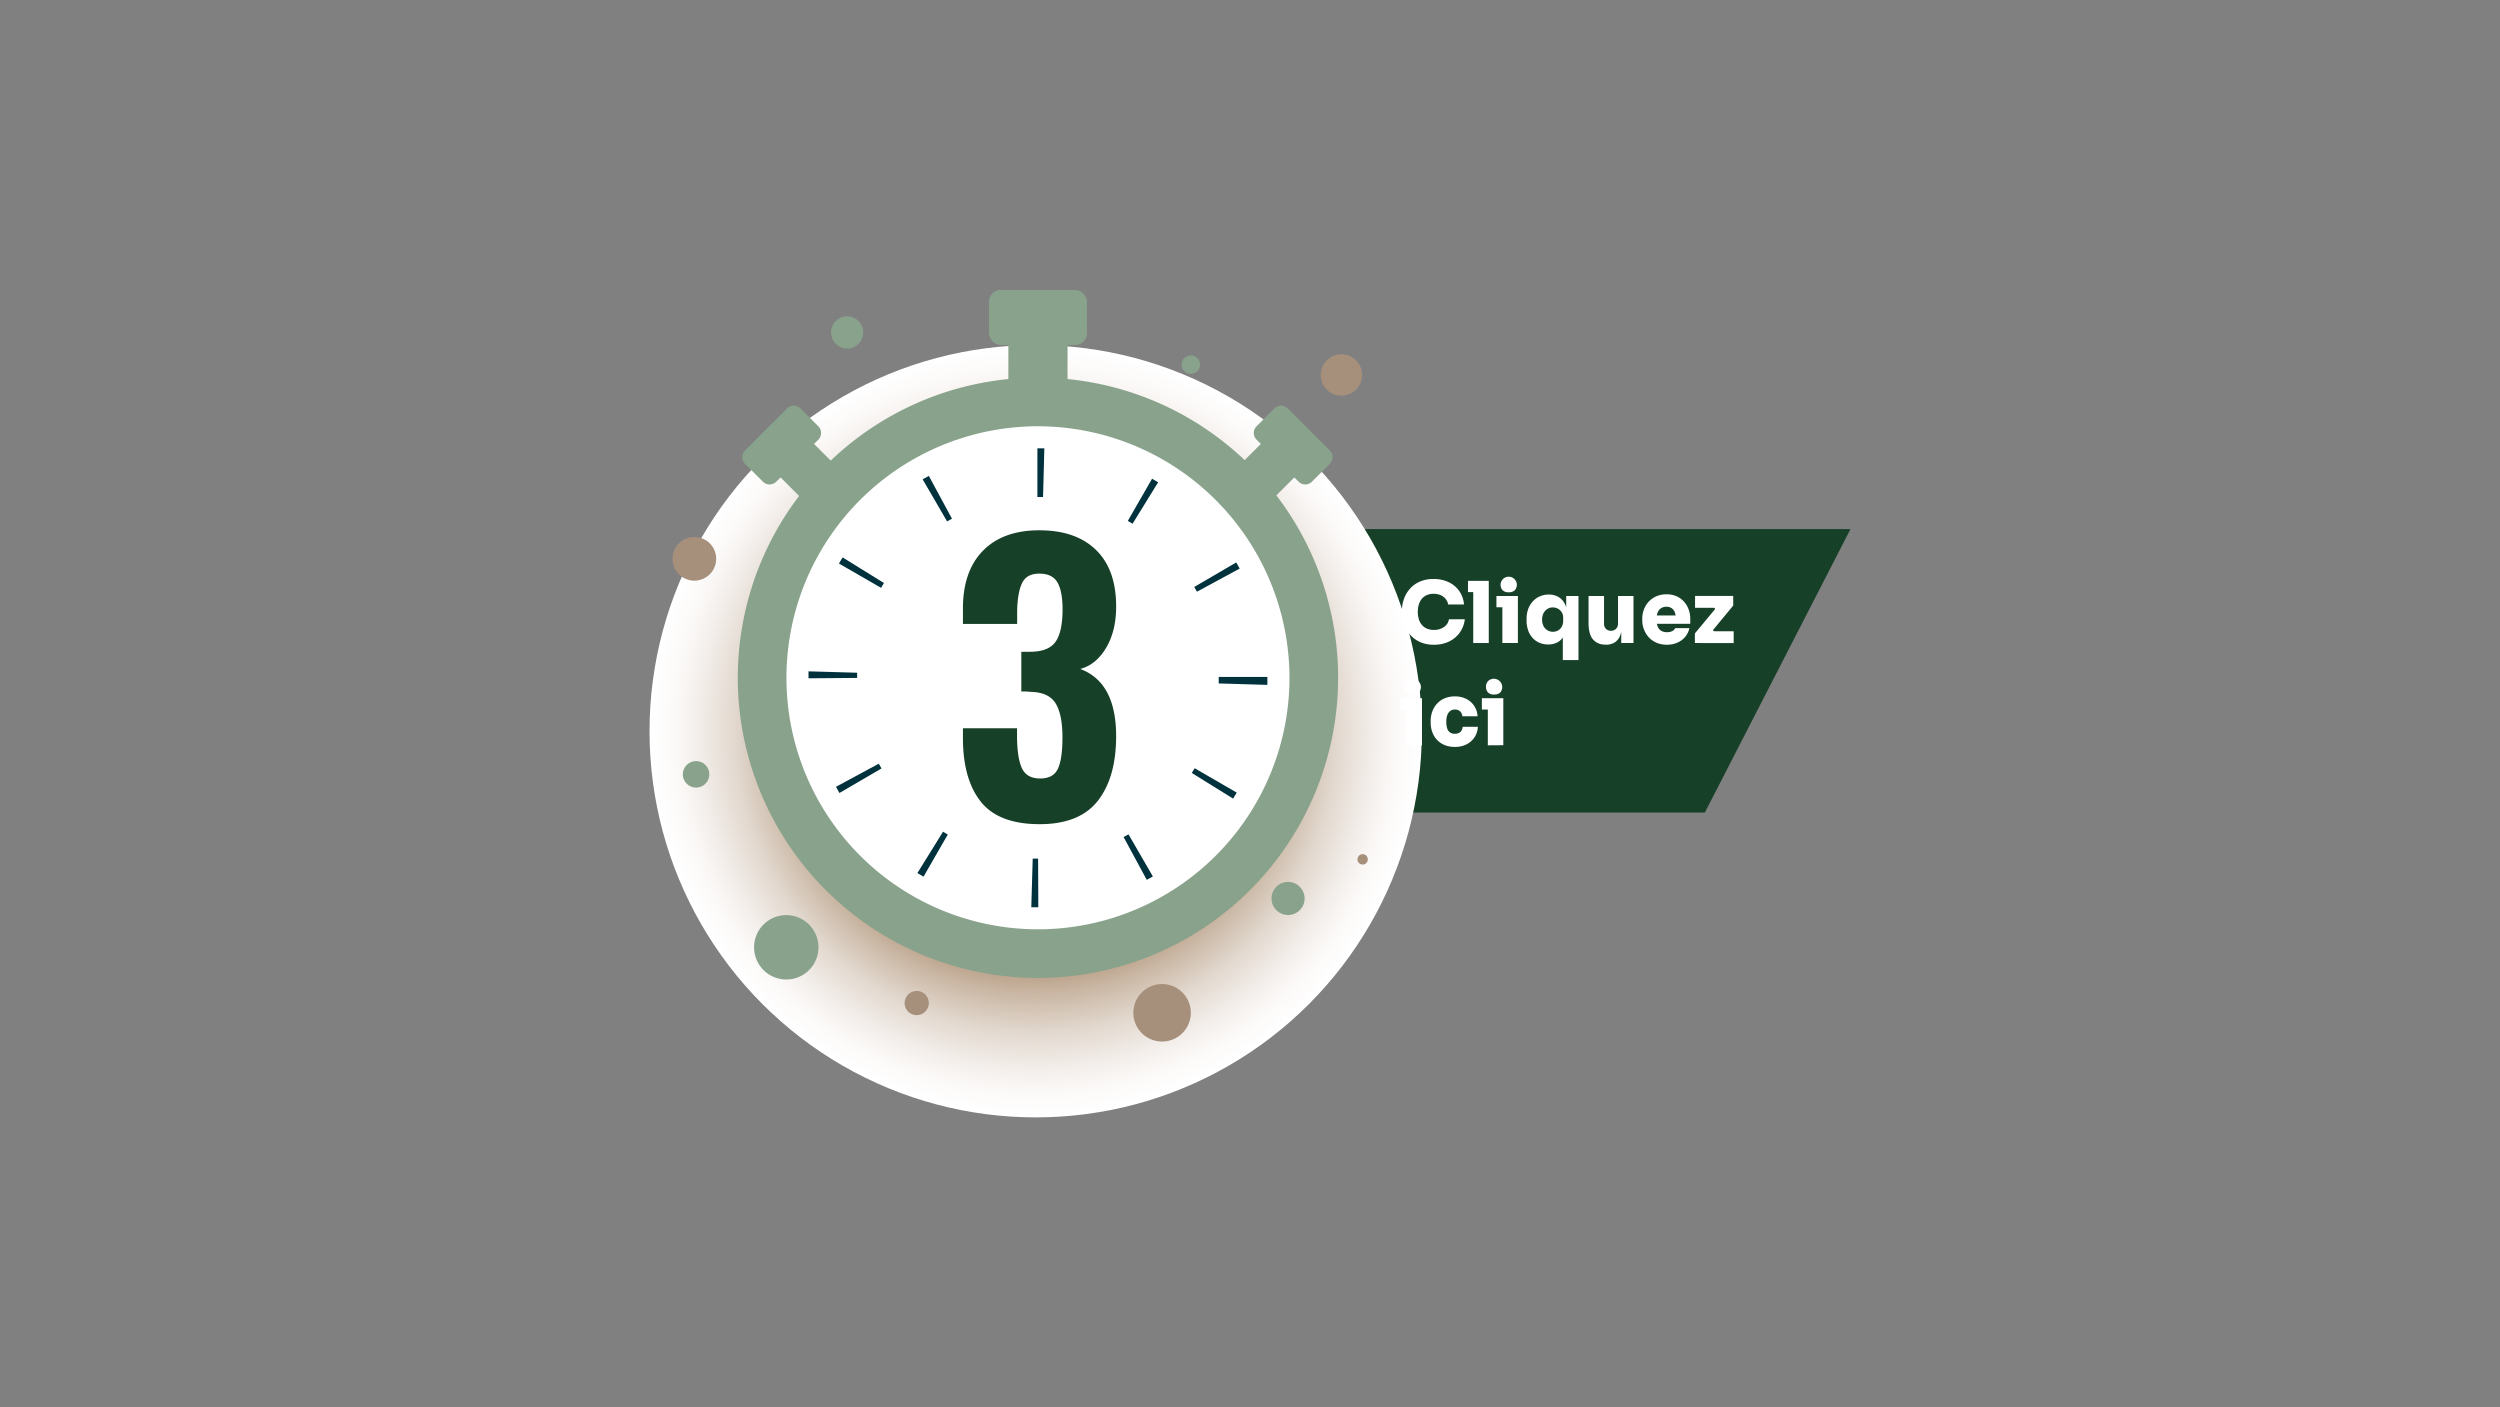 <svg xmlns="http://www.w3.org/2000/svg" xmlns:xlink="http://www.w3.org/1999/xlink" viewBox="0 0 1057 595"><rect x="0" y="0" width="1057" height="595" fill="#808080" stroke="none"/><defs><style>.cls-1{isolation:isolate;}.cls-2{fill:none;}.cls-3{fill:#174029;}.cls-4{mix-blend-mode:multiply;fill:url(#radial-gradient);}.cls-5{fill:#fff;}.cls-6{fill:#89a28c;}.cls-7{fill:#00323e;}.cls-8{fill:#a68f7b;}</style><radialGradient id="radial-gradient" cx="437.89" cy="309.16" r="163.27" gradientUnits="userSpaceOnUse"><stop offset="0.49" stop-color="#8c6239"></stop><stop offset="0.49" stop-color="#8e653d"></stop><stop offset="0.59" stop-color="#b09377"></stop><stop offset="0.69" stop-color="#ccbaa8"></stop><stop offset="0.78" stop-color="#e2d8ce"></stop><stop offset="0.87" stop-color="#f2ede9"></stop><stop offset="0.94" stop-color="#fcfaf9"></stop><stop offset="1" stop-color="#fff"></stop></radialGradient></defs><g class="cls-1"><g id="Layer_2" data-name="Layer 2"><g id="Layer_1-2" data-name="Layer 1"><rect class="cls-2" width="1057" height="595"></rect><polyline class="cls-3" points="720.82 343.53 479.71 343.53 479.71 223.7 782.38 223.7"></polyline><circle class="cls-4" cx="437.89" cy="309.16" r="163.27"></circle><circle class="cls-5" cx="438.86" cy="286.57" r="116.62" transform="translate(85.69 673.85) rotate(-80.78)"></circle><path class="cls-6" d="M438.86,413.47a126.91,126.91,0,1,1,126.9-126.9A127,127,0,0,1,438.86,413.47Zm0-233.24A106.34,106.34,0,1,0,545.19,286.57,106.46,106.46,0,0,0,438.86,180.23Z"></path><rect class="cls-6" x="426.34" y="138.36" width="25.02" height="31.1"></rect><rect class="cls-6" x="418.15" y="122.57" width="41.42" height="23.32" rx="4.98"></rect><rect class="cls-6" x="331.63" y="186.87" width="20.02" height="24.88" transform="translate(-40.87 299.96) rotate(-45)"></rect><path class="cls-6" d="M346,185.87l-17.8,17.8a4,4,0,0,1-5.63,0L315,196.11a4,4,0,0,1,0-5.63l17.8-17.8a4,4,0,0,1,5.63,0l7.56,7.56A4,4,0,0,1,346,185.87Z"></path><rect class="cls-6" x="525.61" y="186.87" width="20.02" height="24.88" transform="translate(297.82 -320.37) rotate(45)"></rect><path class="cls-6" d="M549.06,203.67l-17.8-17.8a4,4,0,0,1,0-5.63l7.56-7.56a4,4,0,0,1,5.63,0l17.8,17.8a4,4,0,0,1,0,5.63l-7.56,7.56A4,4,0,0,1,549.06,203.67Z"></path><path class="cls-3" d="M414.72,339q-7.59-9.52-7.59-26.93v-4.17H430v4q.15,9.22,2.24,13.24t7.59,4q5.5,0,7.44-4.1t1.93-13.31q0-9.68-2.9-14.36t-10.49-4.84a24,24,0,0,0-4-.15V275.57h3.57q7.89,0,10.87-4.17t3-13.69q0-7.72-2.16-11.45c-1.44-2.48-4-3.73-7.66-3.73s-6,1.34-7.29,4-2,6.65-2.09,11.91v5.35H407.13v-6.54q0-15.78,8.48-24.41t23.81-8.63q15.48,0,24,8.34t8.48,23.95q0,10.28-4.24,17.41t-10.94,8.93q15.18,5.65,15.18,28.42,0,17.42-7.74,27.31t-24.55,9.89Q422.31,348.48,414.72,339Z"></path><path class="cls-7" d="M439,383.59h-.09c-1,0-1.92,0-2.88,0l.6-20.57c.76,0,1.52,0,2.28,0ZM484.85,372l-9.79-18.09c.7-.37,1.39-.76,2.07-1.15l10.3,17.8Zm-94.39-1.34c-.87-.5-1.73-1-2.58-1.54l10.84-17.48q1,.62,2,1.2Zm130.91-33-17.48-10.85c.41-.66.82-1.34,1.21-2l17.8,10.31C522.4,335.93,521.89,336.78,521.37,337.63Zm-166.46-2.39c-.5-.86-1-1.73-1.46-2.61l18.1-9.77c.37.69.75,1.37,1.15,2Zm180.92-45.7-20.56-.61c0-.78,0-1.57,0-2.36v-.38h20.57v.27C535.88,287.56,535.86,288.55,535.83,289.54Zm-190.76-2.81-3.23,0c0-1.07,0-2,0-2.92l20.56.59q0,1.1,0,2.19Zm161-36.59c-.37-.69-.76-1.37-1.15-2l17.76-10.37c.5.85,1,1.72,1.46,2.59Zm-133.55-1.63L354.7,238.26c.5-.87,1-1.74,1.55-2.59l17.48,10.83C373.32,247.16,372.93,247.83,372.54,248.51Zm106.33-27.1c-.67-.41-1.35-.82-2-1.21l10.25-17.84c.86.5,1.71,1,2.56,1.53Zm-78.42-1L390.1,202.67c.86-.5,1.73-1,2.61-1.46l9.78,18.09C401.81,219.67,401.13,220.05,400.45,220.45ZM441,210.14l-2.11,0h-.28V189.55h.28c.89,0,1.78,0,2.66,0Z"></path><path class="cls-6" d="M507.37,154.16a3.89,3.89,0,1,1-3.89-3.89A3.89,3.89,0,0,1,507.37,154.16Z"></path><path class="cls-6" d="M299.89,327.38a5.59,5.59,0,1,1-5.59-5.58A5.59,5.59,0,0,1,299.89,327.38Z"></path><path class="cls-6" d="M346.05,400.51a13.61,13.61,0,1,1-13.61-13.6A13.61,13.61,0,0,1,346.05,400.51Z"></path><path class="cls-6" d="M551.59,379.86a7,7,0,1,1-7.05-7A7.05,7.05,0,0,1,551.59,379.86Z"></path><path class="cls-6" d="M365,140.55a6.81,6.81,0,1,1-6.8-6.8A6.8,6.8,0,0,1,365,140.55Z"></path><path class="cls-8" d="M302.8,236.28a9.23,9.23,0,1,1-9.23-9.24A9.23,9.23,0,0,1,302.8,236.28Z"></path><path class="cls-8" d="M503.48,428.21a12.15,12.15,0,1,1-12.14-12.15A12.14,12.14,0,0,1,503.48,428.21Z"></path><path class="cls-8" d="M578.31,363.34a2.19,2.19,0,1,1-2.18-2.19A2.18,2.18,0,0,1,578.31,363.34Z"></path><path class="cls-8" d="M575.89,158.53a8.75,8.75,0,1,1-8.75-8.75A8.74,8.74,0,0,1,575.89,158.53Z"></path><path class="cls-8" d="M392.7,424.08a5.11,5.11,0,1,1-5.11-5.1A5.1,5.1,0,0,1,392.7,424.08Z"></path><path class="cls-5" d="M606.3,272.59a13.83,13.83,0,0,1-6.12-1.24,12.12,12.12,0,0,1-4.21-3.28,13.72,13.72,0,0,1-2.45-4.41,14.46,14.46,0,0,1-.79-4.61v-.79a15.18,15.18,0,0,1,.81-4.88,12.84,12.84,0,0,1,2.48-4.33,12.07,12.07,0,0,1,4.19-3.1,14.07,14.07,0,0,1,5.91-1.15,14.49,14.49,0,0,1,6.39,1.35,11.26,11.26,0,0,1,6.46,9.41h-6.7a5,5,0,0,0-1.08-2.37,5.43,5.43,0,0,0-2.12-1.57,7.43,7.43,0,0,0-3-.56,6.94,6.94,0,0,0-2.79.54,5.64,5.64,0,0,0-2.09,1.53,6.92,6.92,0,0,0-1.3,2.4,11.36,11.36,0,0,0,0,6.33,6.66,6.66,0,0,0,1.34,2.41,5.47,5.47,0,0,0,2.14,1.53,7.43,7.43,0,0,0,2.88.53,7.19,7.19,0,0,0,4.26-1.23,4.88,4.88,0,0,0,2.11-3.27h6.7a11.76,11.76,0,0,1-6.45,9.3A14.21,14.21,0,0,1,606.3,272.59Z"></path><path class="cls-5" d="M620.66,250.34v-4.75h8.79v4.75Zm2.23,21.53V245.59h6.56v26.28Z"></path><path class="cls-5" d="M632.69,256.75V252h9.07v4.75Zm5.21-6.34a3.42,3.42,0,0,1-2.64-.91,3.44,3.44,0,1,1,5.24,0A3.34,3.34,0,0,1,637.9,250.41Zm-2.7,21.46V252h6.56v19.87Z"></path><path class="cls-5" d="M660.76,279.07V266l1.59-1.87a10.61,10.61,0,0,1-1,4.41,6.88,6.88,0,0,1-2.66,2.93,7.91,7.91,0,0,1-4.18,1,9,9,0,0,1-3.76-.76,8.2,8.2,0,0,1-2.86-2.1,9.29,9.29,0,0,1-1.82-3.19,12.24,12.24,0,0,1-.63-4v-.86a11.84,11.84,0,0,1,.66-4,9.71,9.71,0,0,1,1.91-3.24,8.63,8.63,0,0,1,3-2.16,9.06,9.06,0,0,1,3.8-.78,8,8,0,0,1,4.18,1.06,7.08,7.08,0,0,1,2.73,3.08,11.94,11.94,0,0,1,1.05,4.9h-.58V252h5.19v27.07Zm-4.24-11.95a4.52,4.52,0,0,0,2.18-.54,4.21,4.21,0,0,0,1.6-1.59,5,5,0,0,0,.61-2.52v-1.22a4.19,4.19,0,0,0-2.25-3.91,4.63,4.63,0,0,0-2.14-.52,4.1,4.1,0,0,0-2.32.67,4.6,4.6,0,0,0-1.63,1.83A6,6,0,0,0,652,262a5.76,5.76,0,0,0,.59,2.68,4.43,4.43,0,0,0,1.63,1.77A4.32,4.32,0,0,0,656.52,267.12Z"></path><path class="cls-5" d="M678.73,272.52a6.45,6.45,0,0,1-5.24-2.22c-1.24-1.47-1.85-3.73-1.85-6.78V252h6.55v11.7a3,3,0,0,0,.79,2.16,2.82,2.82,0,0,0,2.12.83,2.92,2.92,0,0,0,2.16-.83,3,3,0,0,0,.83-2.23V252h6.55v19.87h-5.18v-8.35h.36a14.33,14.33,0,0,1-.77,5.06,6,6,0,0,1-2.29,3,6.86,6.86,0,0,1-3.74,1Z"></path><path class="cls-5" d="M704.79,272.59a11,11,0,0,1-4.46-.86,9.7,9.7,0,0,1-3.28-2.34,10.53,10.53,0,0,1-2-3.32,10.42,10.42,0,0,1-.7-3.78v-.72a10.82,10.82,0,0,1,.7-3.87,10.37,10.37,0,0,1,2-3.29,9.61,9.61,0,0,1,3.23-2.29,10.6,10.6,0,0,1,4.32-.84,9.82,9.82,0,0,1,5.43,1.44,9.49,9.49,0,0,1,3.42,3.8,11.25,11.25,0,0,1,1.19,5.13v2.08H697.05v-3.52h13.79l-2.27,1.58a8,8,0,0,0-.45-2.86,3.66,3.66,0,0,0-1.33-1.78,3.79,3.79,0,0,0-2.21-.62,4.11,4.11,0,0,0-2.25.6,3.63,3.63,0,0,0-1.46,1.8,7.84,7.84,0,0,0-.51,3,7.93,7.93,0,0,0,.47,2.86,3.81,3.81,0,0,0,1.44,1.86,4.49,4.49,0,0,0,2.52.64,4.82,4.82,0,0,0,2.25-.46,2.74,2.74,0,0,0,1.24-1.26h6a8.58,8.58,0,0,1-1.71,3.6,8.83,8.83,0,0,1-3.24,2.48A10.73,10.73,0,0,1,704.79,272.59Z"></path><path class="cls-5" d="M716.6,271.87V267.8l8.82-10.62v.58l-.94-1.15.72.36h-8.53v-5H732.8v4.07L724,266.69v-.58l.94,1.15-.72-.36H733v5Z"></path><path class="cls-5" d="M592.15,300V295.2h9.07V300Zm5.22-6.34a3.46,3.46,0,0,1-2.65-.91,3.74,3.74,0,0,1,0-4.72A3.53,3.53,0,0,1,600,292.7,3.32,3.32,0,0,1,597.37,293.61Zm-2.7,21.46V295.2h6.55v19.87Z"></path><path class="cls-5" d="M615.12,315.79a10.92,10.92,0,0,1-4.5-.85,9.1,9.1,0,0,1-3.19-2.28,9.56,9.56,0,0,1-1.91-3.28,11.62,11.62,0,0,1-.63-3.81v-.72a11.52,11.52,0,0,1,.67-4,9.83,9.83,0,0,1,2-3.32,9.1,9.1,0,0,1,3.21-2.26,10.78,10.78,0,0,1,4.39-.83,10.34,10.34,0,0,1,4.82,1.08,8.57,8.57,0,0,1,4.72,7.31h-6.41a3.31,3.31,0,0,0-.88-2,3,3,0,0,0-2.25-.83,3.22,3.22,0,0,0-2.07.65,3.86,3.86,0,0,0-1.21,1.8,8.58,8.58,0,0,0-.39,2.74,9.1,9.1,0,0,0,.34,2.62,3.13,3.13,0,0,0,3.33,2.42,3.61,3.61,0,0,0,1.69-.36,2.68,2.68,0,0,0,1.08-1,4,4,0,0,0,.5-1.57h6.41a8.65,8.65,0,0,1-1.42,4.43,8.88,8.88,0,0,1-3.4,3A10.6,10.6,0,0,1,615.12,315.79Z"></path><path class="cls-5" d="M626.53,300V295.2h9.07V300Zm5.22-6.34a3.46,3.46,0,0,1-2.65-.91,3.74,3.74,0,0,1,0-4.72,3.53,3.53,0,0,1,5.24,4.72A3.33,3.33,0,0,1,631.75,293.61Zm-2.7,21.46V295.2h6.55v19.87Z"></path></g></g></g></svg>